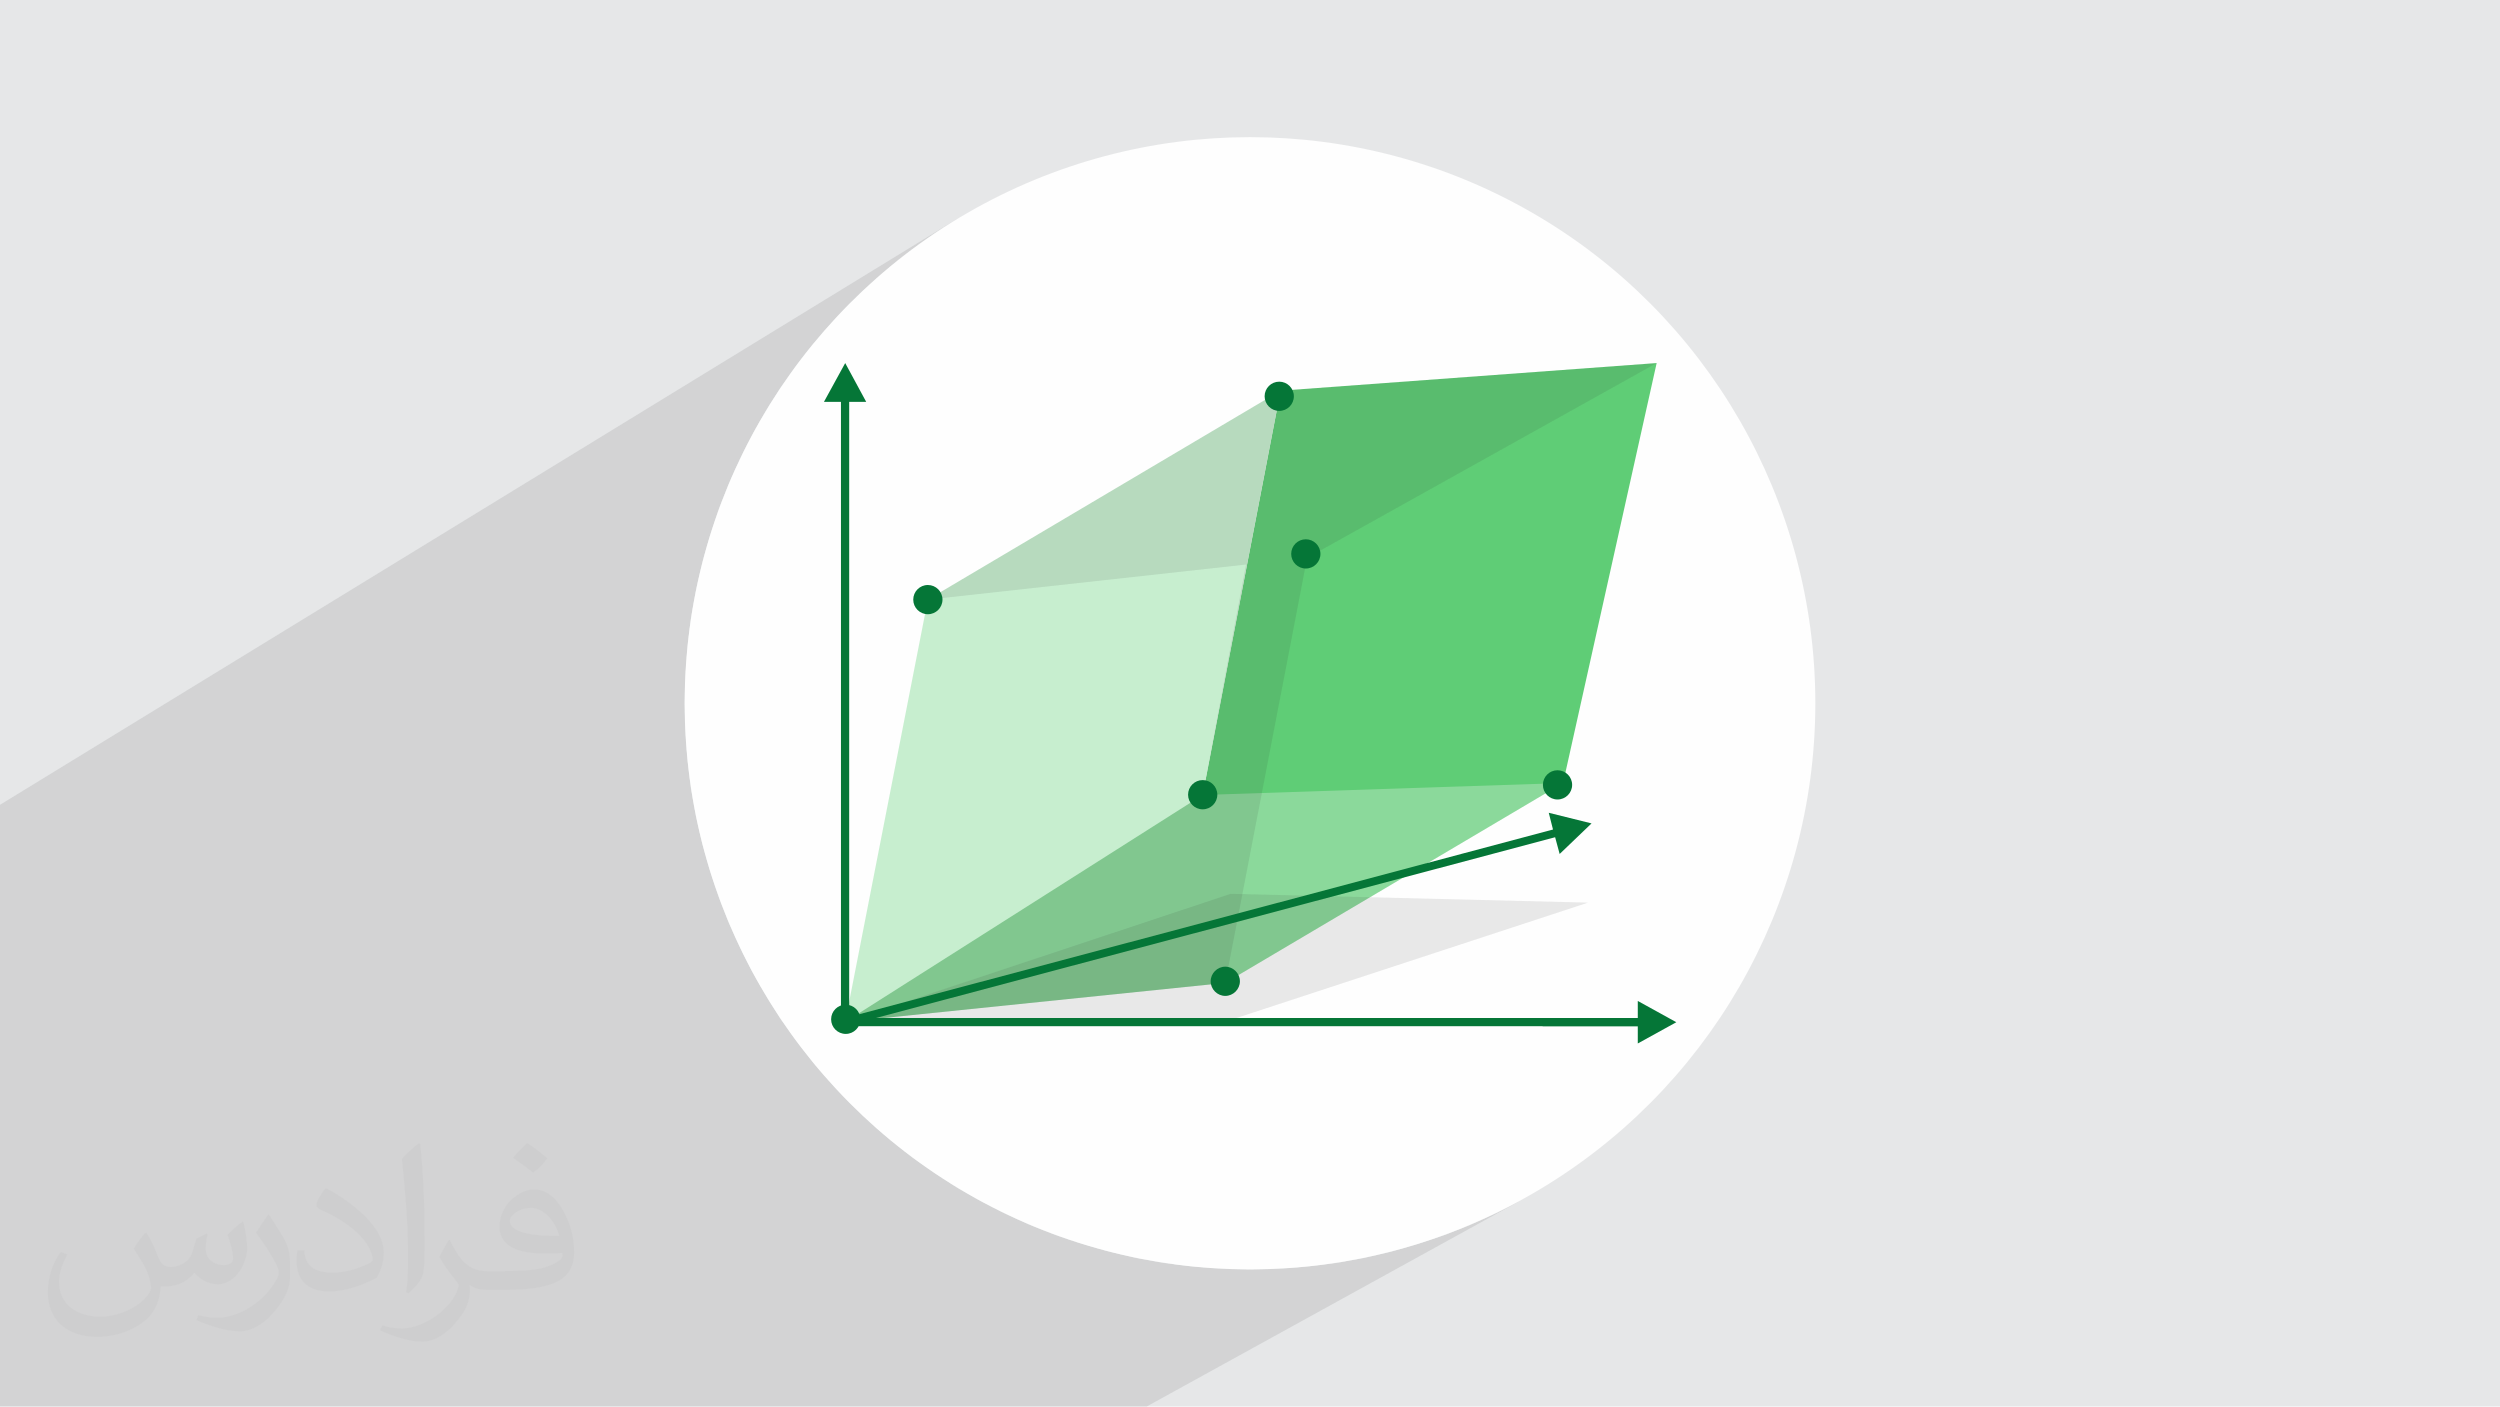 <?xml version="1.0" encoding="UTF-8"?>
<!DOCTYPE svg PUBLIC "-//W3C//DTD SVG 1.1//EN" "http://www.w3.org/Graphics/SVG/1.1/DTD/svg11.dtd">
<!-- Creator: CorelDRAW 2017 -->
<svg xmlns="http://www.w3.org/2000/svg" xml:space="preserve" width="9.406cm" height="5.292cm" version="1.1" style="shape-rendering:geometricPrecision; text-rendering:geometricPrecision; image-rendering:optimizeQuality; fill-rule:evenodd; clip-rule:evenodd"
viewBox="0 0 9406 5292"
 xmlns:xlink="http://www.w3.org/1999/xlink"
 enable-background="new 0 0 512 512">
 <defs>
  <style type="text/css">
   <![CDATA[
    .fil2 {fill:#FEFEFE}
    .fil8 {fill:#057637}
    .fil4 {fill:#5FCD76}
    .fil6 {fill:#8BD99B}
    .fil5 {fill:#C7EECF}
    .fil0 {fill:#E6E7E8}
    .fil7 {fill:#057637;fill-rule:nonzero}
    .fil3 {fill:#373435;fill-opacity:0.031}
    .fil1 {fill:#2B2A29;fill-opacity:0.102}
   ]]>
  </style>
 </defs>
 <g id="Layer_x0020_1">
  <polygon class="fil0" points="0,0 9406,0 9406,5292 0,5292 "/>
  <polygon class="fil1" points="4314,5292 0,5292 0,3028 3600,824 3514,879 3430,939 3350,1002 3273,1069 3199,1140 3129,1214 3062,1291 2999,1371 2939,1455 2884,1541 2833,1630 2786,1722 2743,1817 2705,1913 2672,2012 2643,2113 2619,2217 2600,2321 2587,2428 2579,2536 2576,2646 2579,2755 2587,2864 2600,2970 2619,3075 2643,3178 2672,3279 2705,3378 2743,3475 2786,3569 2833,3661 2884,3750 2939,3837 2999,3920 3062,4001 3129,4078 3199,4152 3273,4223 3350,4290 3430,4353 3514,4412 3600,4468 3689,4519 3781,4566 3875,4609 3972,4647 4071,4680 4172,4709 4274,4733 4379,4752 4486,4765 4594,4773 4703,4776 4813,4773 4921,4765 5027,4752 5132,4733 5235,4709 5336,4680 5435,4647 5531,4609 5626,4566 5717,4519 "/>
  <path class="fil0" d="M3600 824l-86 55c28,-19 57,-38 86,-55zm-86 55l-83 59c27,-20 55,-40 83,-59zm-83 59l-80 63c26,-22 53,-43 80,-63zm-80 63l-77 67c25,-23 51,-45 77,-67zm-77 67l-74 71c24,-24 49,-48 74,-71zm-74 71l-70 74c23,-25 46,-50 70,-74zm-70 74l-67 77c22,-26 44,-52 67,-77zm-67 77l-63 80c20,-27 41,-54 63,-80zm-63 80l-59 84c19,-28 39,-56 59,-84zm-59 84l-55 86c18,-29 36,-58 55,-86zm-55 86l-51 89c16,-30 33,-60 51,-89zm-51 89l-47 92c15,-31 31,-62 47,-92zm-47 92l-43 94c13,-32 28,-63 43,-94zm-43 94l-38 97c12,-33 25,-65 38,-97zm-38 97l-33 99c10,-33 22,-66 33,-99zm-33 99l-29 101c9,-34 18,-68 29,-101zm-29 101l-24 103c7,-35 15,-69 24,-103zm-24 103l-19 105c5,-35 12,-70 19,-105zm-19 105l-14 107c4,-36 8,-71 14,-107zm-14 107l-8 108c2,-36 5,-72 8,-108zm-8 108l-3 110c0,-37 1,-73 3,-110zm-3 110l3 110c-2,-36 -3,-73 -3,-110zm3 110l8 108c-4,-36 -6,-72 -8,-108zm8 108l14 107c-5,-35 -10,-71 -14,-107zm14 107l19 105c-7,-35 -13,-70 -19,-105zm19 105l24 103c-9,-34 -17,-68 -24,-103zm24 103l29 101c-10,-33 -20,-67 -29,-101zm29 101l33 99c-12,-33 -23,-66 -33,-99zm33 99l38 97c-13,-32 -26,-64 -38,-97zm38 97l43 94c-15,-31 -29,-63 -43,-94zm43 94l47 92c-16,-30 -32,-61 -47,-92zm47 92l51 89c-18,-29 -35,-59 -51,-89zm51 89l55 86c-19,-28 -38,-57 -55,-86zm55 86l59 84c-20,-27 -40,-55 -59,-84zm59 84l63 80c-22,-26 -43,-53 -63,-80zm63 80l67 77c-23,-25 -45,-51 -67,-77zm67 77l70 74c-24,-24 -48,-49 -70,-74zm70 74l74 71c-25,-23 -50,-46 -74,-71zm74 71l77 67c-26,-22 -52,-44 -77,-67zm77 67l80 63c-27,-20 -54,-42 -80,-63zm80 63l83 59c-28,-19 -56,-39 -83,-59zm83 59l86 55c-29,-18 -58,-36 -86,-55zm86 55l89 51c-30,-16 -60,-34 -89,-51zm89 51l92 47c-31,-15 -62,-31 -92,-47zm92 47l94 43c-32,-13 -63,-28 -94,-43zm94 43l97 38c-33,-12 -65,-25 -97,-38zm97 38l99 33c-33,-10 -66,-22 -99,-33zm99 33l101 29c-34,-9 -68,-18 -101,-29zm101 29l103 24c-35,-7 -69,-15 -103,-24zm103 24l105 19c-35,-5 -70,-12 -105,-19zm105 19l106 14c-36,-4 -71,-8 -106,-14zm106 14l108 8c-36,-2 -72,-5 -108,-8zm108 8l109 3c-37,0 -73,-1 -109,-3zm109 3l109 -3c-36,2 -73,3 -109,3zm109 -3l108 -8c-36,4 -72,6 -108,8zm108 -8l106 -14c-35,5 -71,10 -106,14zm106 -14l105 -19c-35,7 -70,13 -105,19zm105 -19l103 -24c-34,9 -68,17 -103,24zm103 -24l101 -29c-33,10 -67,20 -101,29zm101 -29l99 -33c-33,12 -66,23 -99,33zm99 -33l97 -38c-32,13 -64,26 -97,38zm97 -38l94 -43c-31,15 -62,29 -94,43zm94 -43l92 -47c-30,16 -61,32 -92,47z"/>
  <ellipse class="fil2" cx="4703" cy="2646" rx="2127" ry="2130"/>
  <path class="fil3" d="M550 4637c18,27 30,53 41,82 8,17 13,48 53,48 12,0 28,-4 43,-12 17,-9 29,-22 36,-42l16 -53 39 -19 3 3c-5,20 -7,39 -7,54 0,45 39,62 69,62 18,0 34,-9 34,-25 0,-21 -9,-57 -21,-89 18,-18 36,-36 57,-50l3 2c9,38 14,76 14,101 0,25 -11,52 -20,70 -19,35 -51,63 -91,63 -30,0 -64,-15 -87,-43l-1 0c-22,27 -55,51 -109,51l-17 0c-3,35 -10,61 -22,83 -32,63 -127,107 -216,107 -124,0 -187,-72 -187,-167 0,-59 19,-114 49,-153l24 10c-18,35 -31,69 -31,102 0,89 72,132 156,132 77,0 174,-49 191,-107 -7,-63 -30,-92 -66,-149 11,-19 25,-38 42,-58l3 0 0 0 0 0zm1432 -337c26,16 52,36 77,58 -14,20 -31,38 -53,54 -25,-20 -50,-38 -76,-56 17,-20 35,-39 52,-55l0 0 0 0zm13 245c-42,0 -77,28 -77,48 0,44 85,58 186,57 -13,-52 -57,-106 -109,-106zm-95 237c55,0 103,-2 140,-11 41,-11 76,-31 76,-45 0,-4 0,-8 -1,-12 -23,2 -49,2 -72,2 -74,0 -132,-17 -154,-59 -6,-12 -10,-25 -10,-39 0,-40 17,-80 48,-107 26,-22 54,-36 83,-36 52,0 94,42 123,108 16,36 27,77 27,130 0,35 -10,64 -31,86 -40,39 -115,54 -229,54l-52 0 0 0 -13 0c-28,0 -49,-5 -65,-17l-3 0c1,7 1,13 1,19 0,26 -8,58 -26,85 -51,76 -106,108 -153,108 -48,0 -107,-19 -160,-43l10 -19c17,7 41,12 74,12 86,0 199,-83 213,-163 -3,-7 -9,-15 -17,-25 -25,-30 -41,-55 -56,-81 13,-25 24,-45 35,-63l4 -1c37,75 70,118 144,118l12 0 0 0 54 0 0 0 0 0zm-372 79c6,-34 7,-73 7,-109l0 -53c0,-100 -13,-245 -23,-339 18,-20 43,-43 63,-58l6 2c13,119 17,257 17,384 0,33 -1,66 -4,90 -2,30 -19,53 -57,88l-8 -4 0 0 0 0zm-383 -157c2,47 25,84 105,84 50,0 92,-13 139,-35 8,-4 13,-9 13,-13 0,-29 -22,-68 -60,-104 -37,-33 -85,-63 -131,-82 -16,-7 -21,-14 -21,-20 0,-13 18,-42 33,-62l5 -1c52,27 110,68 153,113 39,41 63,84 63,129 0,34 -10,66 -27,95 -57,29 -118,51 -178,51 -73,0 -123,-34 -123,-115 0,-9 0,-22 3,-40l25 0 0 0 0 0zm-132 -133l46 73c17,27 32,57 32,104l0 60c0,48 -31,100 -81,151 -39,35 -74,50 -106,50 -48,0 -102,-15 -165,-42l7 -19c20,5 43,10 71,10 90,-1 183,-67 225,-147 5,-9 7,-18 7,-24 0,-9 -5,-20 -9,-29 -23,-44 -49,-83 -77,-120 15,-23 30,-46 46,-68l4 1 0 0 0 0z"/>
  <g id="_2132717585360">
   <polygon class="fil4" points="6233,1366 5881,2946 4495,3146 4818,1470 "/>
   <polygon class="fil5" points="3180,3845 4495,3146 4818,1470 3491,2256 "/>
   <polygon class="fil6" points="4610,3698 5881,2946 4525,2991 3180,3845 "/>
   <polygon class="fil1" points="6233,1366 4918,2099 4610,3698 3180,3845 4525,2991 4688,2124 3491,2256 4818,1470 "/>
   <polygon class="fil1" points="5975,3396 4607,3845 3180,3845 4630,3363 "/>
   <polygon class="fil7" points="3259,1512 3180,1366 3100,1512 3164,1512 3164,3861 6233,3861 6233,3830 3195,3830 3195,1512 "/>
   <polygon class="fil7" points="5868,3213 5988,3098 5827,3058 5843,3121 3176,3831 3183,3860 5851,3150 "/>
   <circle class="fil8" cx="4813" cy="1491" r="55"/>
   <circle class="fil8" cx="3491" cy="2256" r="55"/>
   <circle class="fil8" cx="3182" cy="3835" r="55"/>
   <circle class="fil8" cx="4525" cy="2990" r="55"/>
   <path class="fil8" d="M4610 3637c30,0 55,25 55,55 0,30 -25,55 -55,55 -30,0 -55,-25 -55,-55 0,-30 25,-55 55,-55z"/>
   <circle class="fil8" cx="4913" cy="2084" r="55"/>
   <circle class="fil8" cx="5860" cy="2953" r="55"/>
   <path class="fil7" d="M6162 3766l145 80 -145 80 0 -65c-123,0 -242,0 -358,0l0 -30c115,0 234,0 358,0l0 -65z"/>
  </g>
 </g>
</svg>
